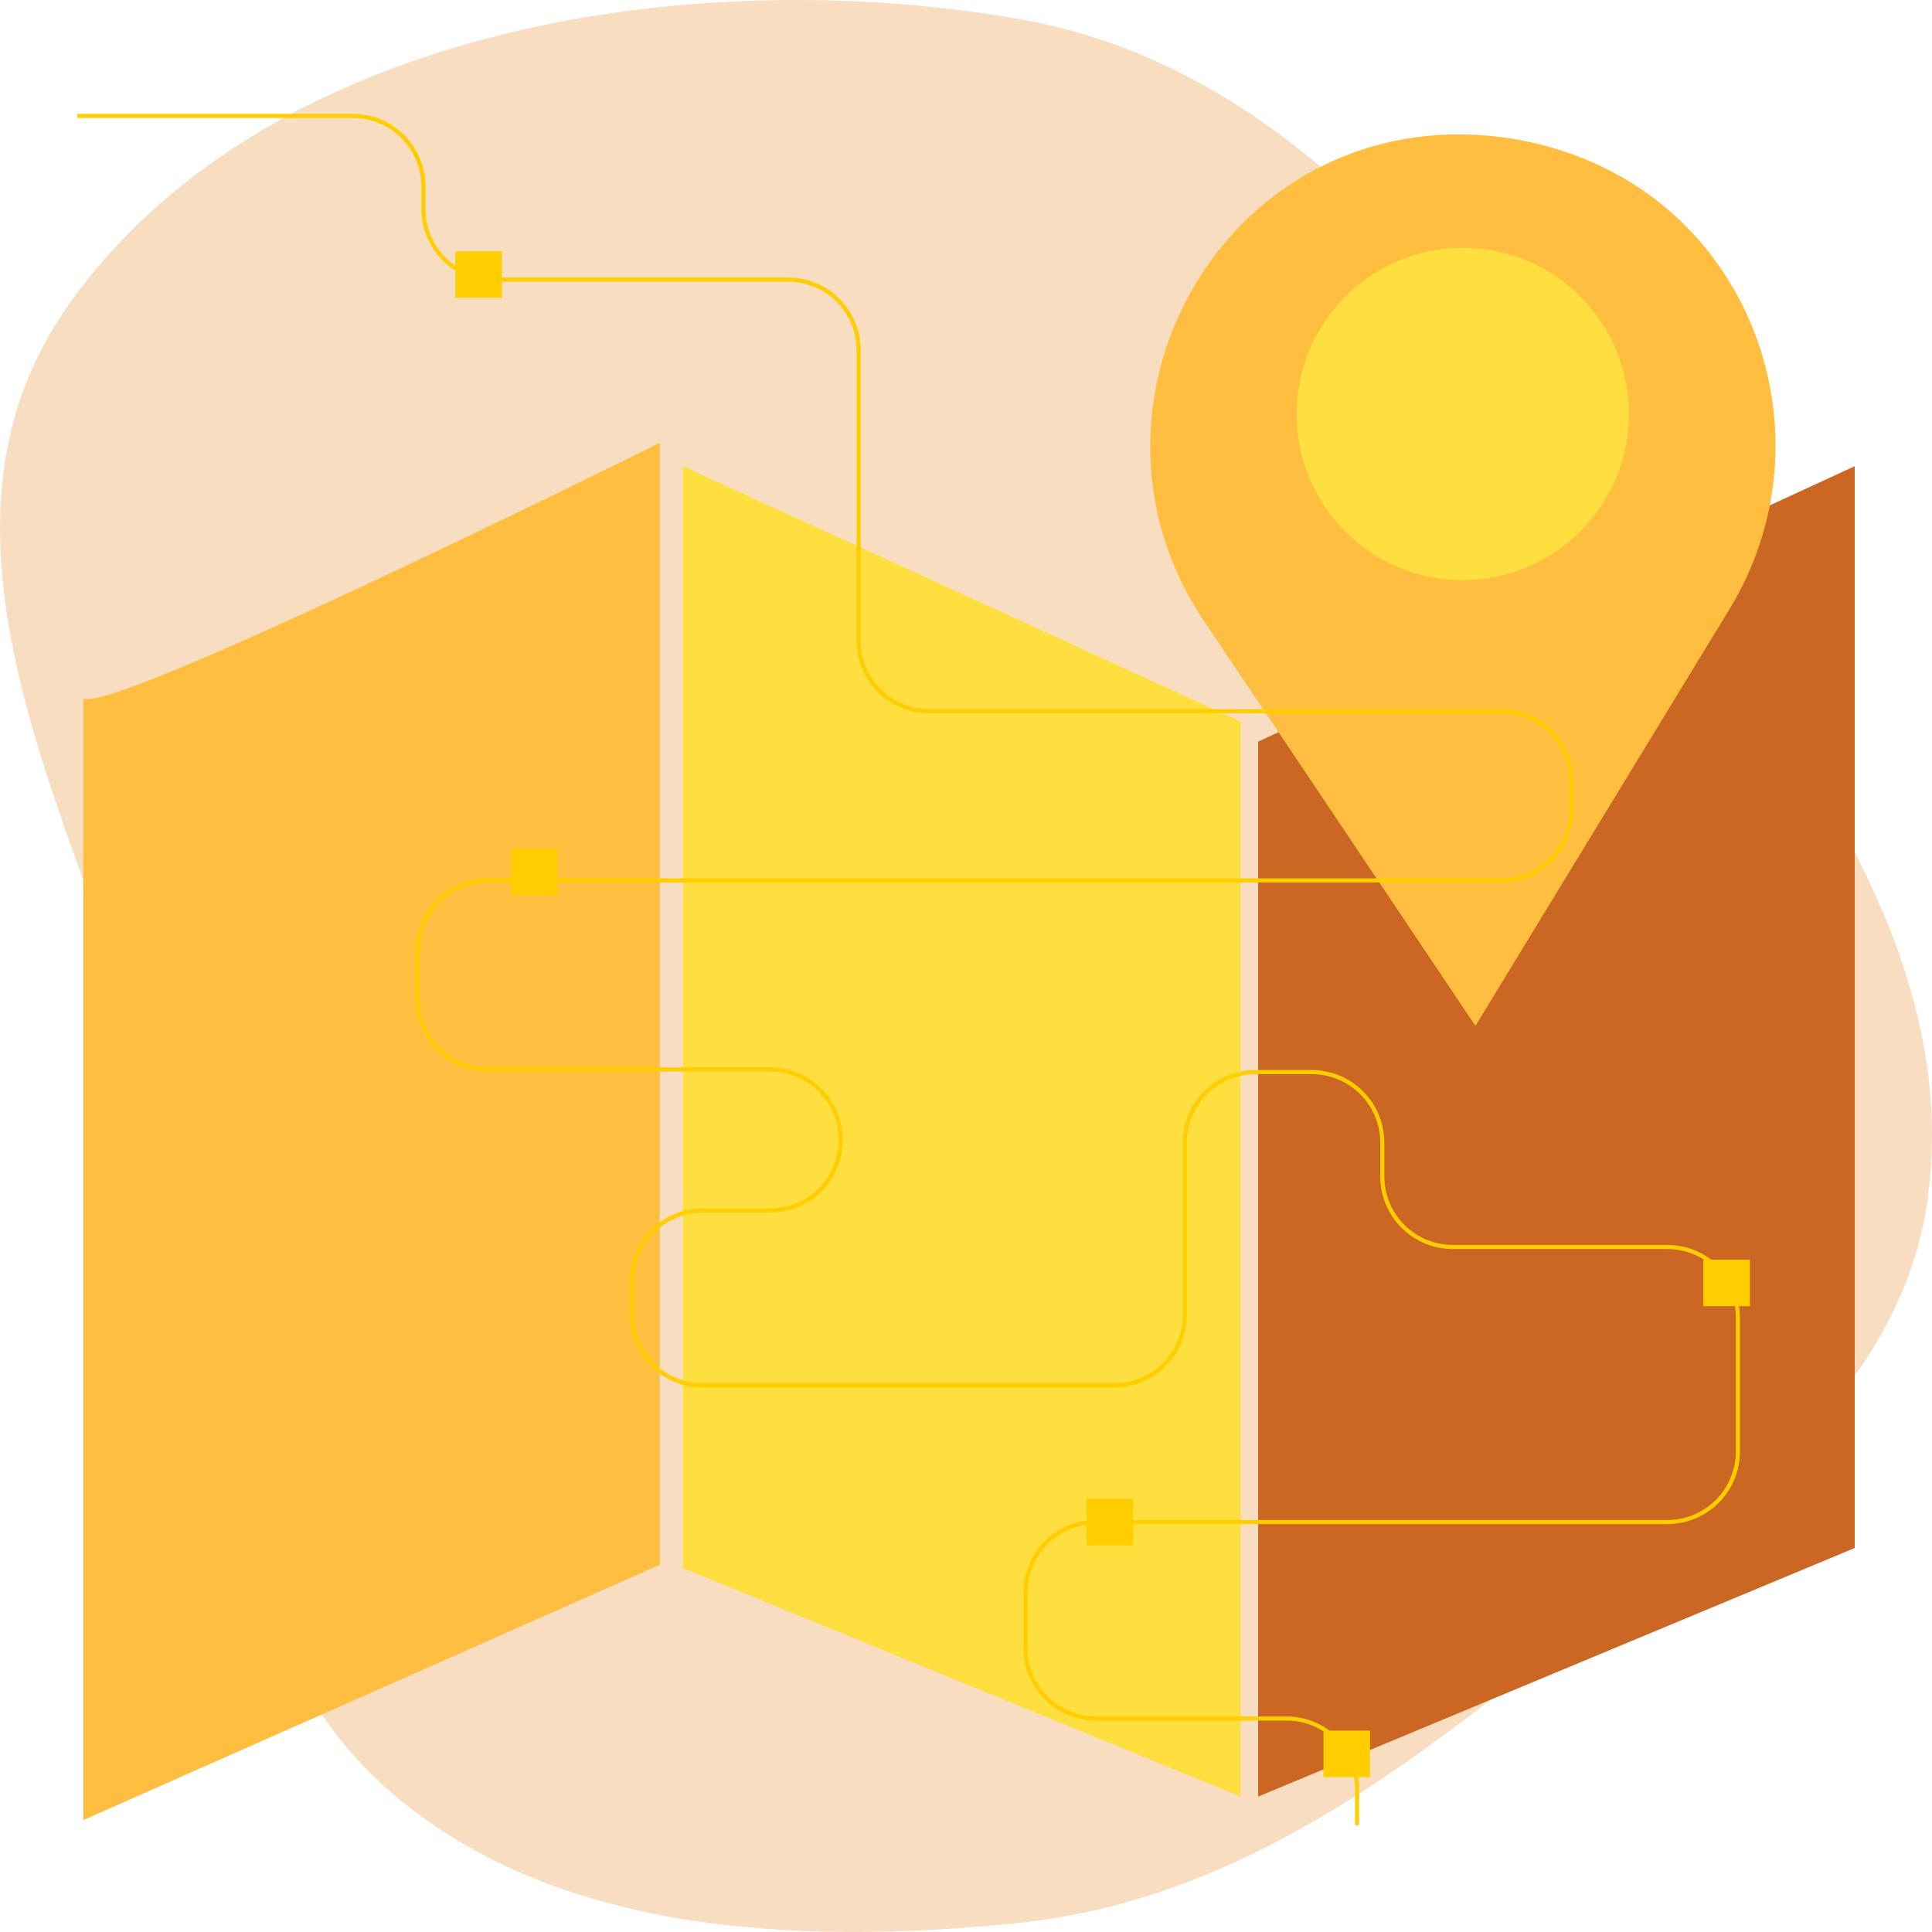 <svg width="100" height="100" viewBox="0 0 100 100" fill="none" xmlns="http://www.w3.org/2000/svg">
<g clip-path="url(#clip0_4120_205197)">
<path fill-rule="evenodd" clip-rule="evenodd" d="M52.625 0.963C68.287 3.651 77.236 17.964 86.593 30.093C94.013 39.712 101.401 50.29 99.772 62.08C98.273 72.931 87.656 79.646 78.774 86.703C70.964 92.909 62.784 98.506 52.625 99.54C41.153 100.708 28.593 100.064 20.133 92.675C11.467 85.105 12.096 72.987 9.737 62.08C6.313 46.251 -5.945 29.31 3.513 15.833C13.368 1.789 35.038 -2.056 52.625 0.963Z" fill="#F8DDC1"/>
<path d="M4.31 36.128V94.209L34.15 80.994V22.922C34.15 22.922 5.399 37.217 4.31 36.128Z" fill="#FFBE40"/>
<path d="M35.344 24.129L64.212 37.345V92.992L35.344 81.168V24.129Z" fill="#FFDF40"/>
<path d="M65.12 92.992L96 80.124V24.129L65.12 38.388V92.992Z" fill="#CC6723"/>
<path d="M62.293 32.102L76.367 53.099L89.526 31.514C94.648 23.111 91.18 11.987 82.076 8.254C79.989 7.395 77.754 6.956 75.497 6.961H75.032C62.42 7.337 55.274 21.627 62.293 32.102Z" fill="#FFBE40"/>
<path d="M75.713 30.029C80.463 30.029 84.314 26.178 84.314 21.428C84.314 16.679 80.463 12.828 75.713 12.828C70.964 12.828 67.113 16.679 67.113 21.428C67.113 26.178 70.964 30.029 75.713 30.029Z" fill="#FFDF40"/>
<path d="M4 6H18.265C19.233 6 20.162 6.385 20.846 7.069C21.531 7.754 21.916 8.682 21.916 9.651V10.822C21.916 11.79 22.3 12.719 22.985 13.404C23.669 14.088 24.598 14.473 25.566 14.473H40.793C41.761 14.473 42.69 14.857 43.374 15.542C44.059 16.227 44.443 17.155 44.443 18.123V33.161C44.443 34.129 44.828 35.058 45.513 35.742C46.197 36.427 47.126 36.812 48.094 36.812H77.69C78.657 36.812 79.585 37.197 80.27 37.882C80.954 38.566 81.338 39.495 81.338 40.462V41.92C81.338 42.888 80.954 43.816 80.27 44.501C79.585 45.186 78.657 45.571 77.69 45.571H25.265C24.297 45.571 23.368 45.956 22.683 46.64C21.999 47.325 21.614 48.254 21.614 49.222V51.703C21.614 52.671 21.999 53.6 22.683 54.284C23.368 54.969 24.297 55.353 25.265 55.353H39.865C40.834 55.353 41.762 55.738 42.447 56.423C43.131 57.107 43.516 58.036 43.516 59.004C43.516 59.972 43.131 60.901 42.447 61.586C41.762 62.27 40.834 62.655 39.865 62.655H36.361C35.393 62.655 34.465 63.039 33.781 63.723C33.096 64.407 32.711 65.335 32.711 66.303V68.056C32.711 69.025 33.095 69.953 33.78 70.638C34.464 71.322 35.393 71.707 36.361 71.707H57.677C58.645 71.707 59.574 71.322 60.258 70.638C60.943 69.953 61.328 69.025 61.328 68.056V59.142C61.328 58.174 61.712 57.245 62.397 56.561C63.081 55.876 64.01 55.491 64.978 55.491H67.899C68.867 55.492 69.794 55.877 70.479 56.561C71.163 57.246 71.547 58.174 71.547 59.142V60.893C71.547 61.861 71.932 62.79 72.616 63.474C73.301 64.159 74.23 64.544 75.198 64.544H86.302C87.271 64.544 88.199 64.928 88.884 65.613C89.569 66.298 89.953 67.226 89.953 68.194V75.133C89.953 76.1 89.568 77.028 88.883 77.713C88.199 78.397 87.27 78.781 86.302 78.781H56.728C55.76 78.782 54.832 79.167 54.148 79.851C53.464 80.536 53.08 81.464 53.08 82.432V85.299C53.08 86.267 53.464 87.195 54.148 87.88C54.832 88.564 55.76 88.949 56.728 88.95H66.593C67.561 88.95 68.489 89.335 69.173 90.02C69.858 90.704 70.242 91.633 70.242 92.6V94.47" stroke="#FFCD00" stroke-width="0.212" stroke-miterlimit="10"/>
<path d="M25.978 13.008H23.569V15.417H25.978V13.008Z" fill="#FFCD00"/>
<path d="M28.863 43.926H26.454V46.335H28.863V43.926Z" fill="#FFCD00"/>
<path d="M90.573 65.199H88.164V67.608H90.573V65.199Z" fill="#FFCD00"/>
<path d="M58.647 77.578H56.238V79.987H58.647V77.578Z" fill="#FFCD00"/>
<path d="M70.913 89.578H68.504V91.987H70.913V89.578Z" fill="#FFCD00"/>
</g>
<defs>
<clipPath id="clip0_4120_205197">
<rect width="100" height="100" fill="white"/>
</clipPath>
</defs>
</svg>
